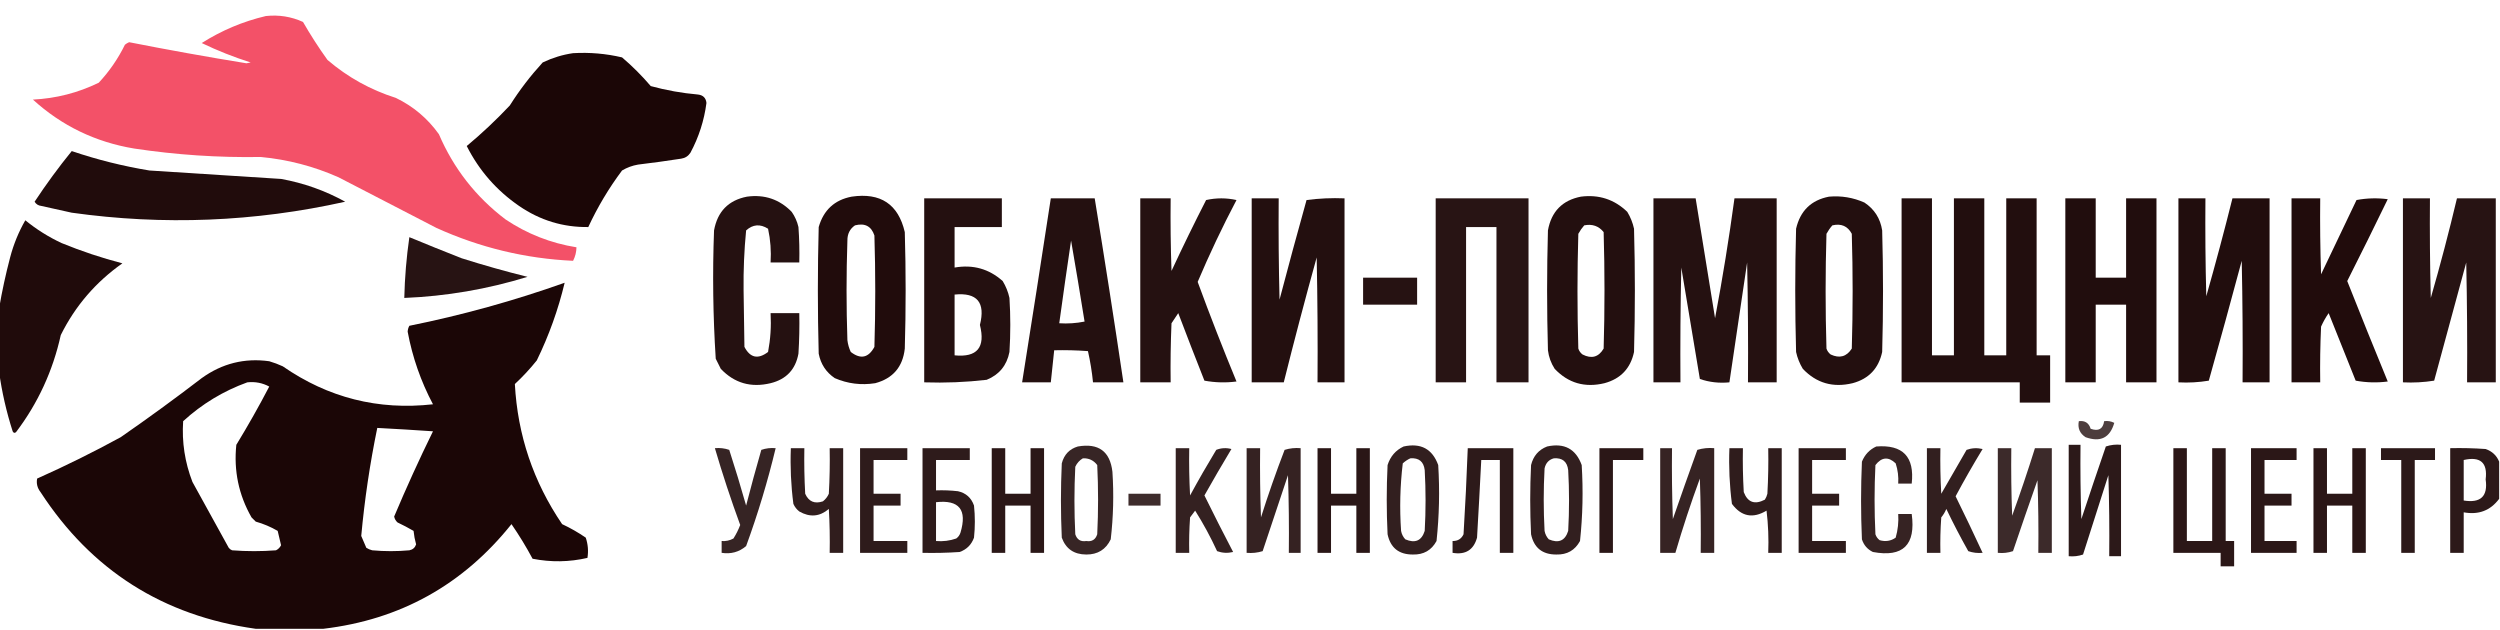 <?xml version="1.0" encoding="UTF-8"?>
<!DOCTYPE svg PUBLIC "-//W3C//DTD SVG 1.1//EN" "http://www.w3.org/Graphics/SVG/1.1/DTD/svg11.dtd">
<svg xmlns="http://www.w3.org/2000/svg" version="1.1" width="1481px" height="373px" style="shape-rendering:geometricPrecision; text-rendering:geometricPrecision; image-rendering:optimizeQuality; fill-rule:evenodd; clip-rule:evenodd" xmlns:xlink="http://www.w3.org/1999/xlink">
<g><path style="opacity:0.97" fill="#f34d64" d="M 157.5,9.5 C 165.206,8.665 172.539,9.831 179.5,13C 183.959,20.755 188.793,28.255 194,35.5C 205.903,45.705 219.403,53.205 234.5,58C 244.808,62.971 253.308,70.138 260,79.5C 268.746,99.843 281.913,116.676 299.5,130C 312.276,138.552 326.276,144.052 341.5,146.5C 341.452,149.313 340.785,151.979 339.5,154.5C 311.342,153.211 284.342,146.711 258.5,135C 239.186,125.034 219.853,115.034 200.5,105C 185.829,98.499 170.496,94.499 154.5,93C 129.35,93.413 104.35,91.747 79.5,88C 56.548,84.189 36.548,74.522 19.5,59C 33.201,58.325 46.201,54.992 58.5,49C 64.778,42.283 69.944,34.783 74,26.5C 74.75,25.874 75.584,25.374 76.5,25C 99.532,29.538 122.698,33.705 146,37.5C 146.833,37.333 147.667,37.167 148.5,37C 138.522,33.843 128.855,30.01 119.5,25.5C 131.305,18.013 143.971,12.68 157.5,9.5 Z"/></g>
<g><path style="opacity:0.974" fill="#160100" d="M 339.5,31.5 C 349.315,30.927 358.982,31.76 368.5,34C 374.605,39.194 380.272,44.86 385.5,51C 394.654,53.499 403.987,55.166 413.5,56C 416.525,56.359 418.192,58.025 418.5,61C 417.138,71.419 413.971,81.252 409,90.5C 407.681,92.487 405.848,93.654 403.5,94C 395.021,95.312 386.521,96.479 378,97.5C 374.616,98.073 371.449,99.239 368.5,101C 360.701,111.422 354.034,122.589 348.5,134.5C 333.599,134.702 319.933,130.536 307.5,122C 294.114,112.784 283.78,100.95 276.5,86.5C 285.427,79.077 293.927,71.077 302,62.5C 307.733,53.431 314.233,44.931 321.5,37C 327.34,34.213 333.34,32.38 339.5,31.5 Z"/></g>
<g><path style="opacity:0.953" fill="#160100" d="M 42.5,89.5 C 57.461,94.574 72.794,98.407 88.5,101C 114.508,102.635 140.508,104.302 166.5,106C 179.923,108.418 192.59,112.918 204.5,119.5C 150.897,131.452 96.897,133.618 42.5,126C 36.5,124.667 30.5,123.333 24.5,122C 22.714,121.804 21.381,120.971 20.5,119.5C 27.354,109.115 34.687,99.115 42.5,89.5 Z"/></g>
<g><path style="opacity:0.933" fill="#160100" d="M 442.5,116.5 C 452.931,115.076 461.764,118.076 469,125.5C 470.908,128.215 472.241,131.215 473,134.5C 473.5,141.492 473.666,148.492 473.5,155.5C 467.833,155.5 462.167,155.5 456.5,155.5C 456.92,148.716 456.42,142.05 455,135.5C 450.335,132.544 446.002,132.878 442,136.5C 440.853,148.241 440.353,160.074 440.5,172C 440.667,183.167 440.833,194.333 441,205.5C 444.402,212.016 449.069,213.016 455,208.5C 456.432,200.946 456.932,193.279 456.5,185.5C 462.167,185.5 467.833,185.5 473.5,185.5C 473.666,193.507 473.5,201.507 473,209.5C 471.281,218.886 465.781,224.719 456.5,227C 444.894,229.811 435.061,226.978 427,218.5C 426,216.5 425,214.5 424,212.5C 422.381,187.208 422.048,161.875 423,136.5C 425.026,125.308 431.526,118.642 442.5,116.5 Z"/></g>
<g><path style="opacity:0.953" fill="#160100" d="M 504.5,116.5 C 521.652,113.968 532.152,120.968 536,137.5C 536.667,160.5 536.667,183.5 536,206.5C 534.818,217.346 528.984,224.18 518.5,227C 510.161,228.315 502.161,227.315 494.5,224C 489.364,220.517 486.197,215.684 485,209.5C 484.333,184.5 484.333,159.5 485,134.5C 487.893,124.435 494.393,118.435 504.5,116.5 Z M 506.5,133.5 C 512.348,132.002 516.181,134.002 518,139.5C 518.667,161.5 518.667,183.5 518,205.5C 514.48,212.004 509.813,213.004 504,208.5C 502.956,206.285 502.29,203.952 502,201.5C 501.333,181.833 501.333,162.167 502,142.5C 501.956,138.586 503.456,135.586 506.5,133.5 Z"/></g>
<g><path style="opacity:0.939" fill="#160100" d="M 936.5,116.5 C 947.198,115.126 956.365,118.126 964,125.5C 965.893,128.618 967.226,131.951 968,135.5C 968.667,159.833 968.667,184.167 968,208.5C 965.936,218.231 960.103,224.397 950.5,227C 938.894,229.811 929.061,226.978 921,218.5C 918.816,215.134 917.483,211.467 917,207.5C 916.333,183.833 916.333,160.167 917,136.5C 919.013,125.321 925.513,118.655 936.5,116.5 Z M 938.5,133.5 C 943.266,132.551 947.1,133.884 950,137.5C 950.667,160.5 950.667,183.5 950,206.5C 947.017,211.568 942.851,212.735 937.5,210C 936.299,209.097 935.465,207.931 935,206.5C 934.333,183.833 934.333,161.167 935,138.5C 935.997,136.677 937.164,135.01 938.5,133.5 Z"/></g>
<g><path style="opacity:0.938" fill="#160100" d="M 1083.5,116.5 C 1090.82,115.859 1097.82,117.025 1104.5,120C 1110.4,123.916 1113.9,129.416 1115,136.5C 1115.67,160.5 1115.67,184.5 1115,208.5C 1112.91,218.257 1107.08,224.423 1097.5,227C 1085.89,229.811 1076.06,226.978 1068,218.5C 1066.11,215.382 1064.77,212.049 1064,208.5C 1063.33,184.167 1063.33,159.833 1064,135.5C 1066.45,124.88 1072.95,118.547 1083.5,116.5 Z M 1085.5,133.5 C 1090.74,132.271 1094.58,133.937 1097,138.5C 1097.67,161.167 1097.67,183.833 1097,206.5C 1093.93,211.299 1089.76,212.465 1084.5,210C 1083.3,209.097 1082.47,207.931 1082,206.5C 1081.33,183.833 1081.33,161.167 1082,138.5C 1083,136.677 1084.16,135.01 1085.5,133.5 Z"/></g>
<g><path style="opacity:0.935" fill="#160100" d="M 547.5,117.5 C 562.833,117.5 578.167,117.5 593.5,117.5C 593.5,123.167 593.5,128.833 593.5,134.5C 584.167,134.5 574.833,134.5 565.5,134.5C 565.5,142.5 565.5,150.5 565.5,158.5C 576.398,156.597 585.898,159.263 594,166.5C 595.893,169.618 597.226,172.951 598,176.5C 598.667,187.167 598.667,197.833 598,208.5C 596.444,216.464 591.944,221.964 584.5,225C 572.228,226.418 559.895,226.918 547.5,226.5C 547.5,190.167 547.5,153.833 547.5,117.5 Z M 565.5,174.5 C 578.868,173.163 583.868,179.163 580.5,192.5C 583.868,205.837 578.868,211.837 565.5,210.5C 565.5,198.5 565.5,186.5 565.5,174.5 Z"/></g>
<g><path style="opacity:0.935" fill="#160100" d="M 622.5,117.5 C 631.167,117.5 639.833,117.5 648.5,117.5C 654.446,153.788 660.113,190.122 665.5,226.5C 659.5,226.5 653.5,226.5 647.5,226.5C 646.873,220.239 645.873,214.072 644.5,208C 637.842,207.5 631.175,207.334 624.5,207.5C 623.833,213.833 623.167,220.167 622.5,226.5C 616.833,226.5 611.167,226.5 605.5,226.5C 611.275,190.184 616.942,153.85 622.5,117.5 Z M 634.5,142.5 C 637.245,158.362 639.912,174.362 642.5,190.5C 637.544,191.494 632.544,191.827 627.5,191.5C 629.74,175.153 632.073,158.819 634.5,142.5 Z"/></g>
<g><path style="opacity:0.933" fill="#160100" d="M 675.5,117.5 C 681.5,117.5 687.5,117.5 693.5,117.5C 693.333,131.837 693.5,146.171 694,160.5C 700.561,146.377 707.395,132.377 714.5,118.5C 720.5,117.167 726.5,117.167 732.5,118.5C 724.144,134.376 716.478,150.543 709.5,167C 716.775,186.828 724.442,206.494 732.5,226C 726.141,226.831 719.807,226.664 713.5,225.5C 708.235,212.206 703.069,198.873 698,185.5C 696.667,187.5 695.333,189.5 694,191.5C 693.5,203.162 693.333,214.829 693.5,226.5C 687.5,226.5 681.5,226.5 675.5,226.5C 675.5,190.167 675.5,153.833 675.5,117.5 Z"/></g>
<g><path style="opacity:0.94" fill="#160100" d="M 741.5,117.5 C 746.833,117.5 752.167,117.5 757.5,117.5C 757.333,137.503 757.5,157.503 758,177.5C 763.178,157.79 768.511,138.123 774,118.5C 781.413,117.519 788.913,117.186 796.5,117.5C 796.5,153.833 796.5,190.167 796.5,226.5C 791.167,226.5 785.833,226.5 780.5,226.5C 780.667,201.831 780.5,177.164 780,152.5C 773.182,177.106 766.682,201.772 760.5,226.5C 754.167,226.5 747.833,226.5 741.5,226.5C 741.5,190.167 741.5,153.833 741.5,117.5 Z"/></g>
<g><path style="opacity:0.919" fill="#160100" d="M 850.5,117.5 C 868.833,117.5 887.167,117.5 905.5,117.5C 905.5,153.833 905.5,190.167 905.5,226.5C 899.167,226.5 892.833,226.5 886.5,226.5C 886.5,195.833 886.5,165.167 886.5,134.5C 880.5,134.5 874.5,134.5 868.5,134.5C 868.5,165.167 868.5,195.833 868.5,226.5C 862.5,226.5 856.5,226.5 850.5,226.5C 850.5,190.167 850.5,153.833 850.5,117.5 Z"/></g>
<g><path style="opacity:0.93" fill="#160100" d="M 979.5,117.5 C 987.833,117.5 996.167,117.5 1004.5,117.5C 1008.33,141.156 1012.16,164.823 1016,188.5C 1020.43,165.006 1024.26,141.34 1027.5,117.5C 1035.83,117.5 1044.17,117.5 1052.5,117.5C 1052.5,153.833 1052.5,190.167 1052.5,226.5C 1046.83,226.5 1041.17,226.5 1035.5,226.5C 1035.67,202.831 1035.5,179.164 1035,155.5C 1031.5,179.177 1028,202.844 1024.5,226.5C 1018.37,227.092 1012.54,226.425 1007,224.5C 1003.33,202.5 999.667,180.5 996,158.5C 995.5,181.164 995.333,203.831 995.5,226.5C 990.167,226.5 984.833,226.5 979.5,226.5C 979.5,190.167 979.5,153.833 979.5,117.5 Z"/></g>
<g><path style="opacity:0.943" fill="#160100" d="M 1126.5,117.5 C 1132.5,117.5 1138.5,117.5 1144.5,117.5C 1144.5,148.5 1144.5,179.5 1144.5,210.5C 1148.83,210.5 1153.17,210.5 1157.5,210.5C 1157.5,179.5 1157.5,148.5 1157.5,117.5C 1163.5,117.5 1169.5,117.5 1175.5,117.5C 1175.5,148.5 1175.5,179.5 1175.5,210.5C 1179.83,210.5 1184.17,210.5 1188.5,210.5C 1188.5,179.5 1188.5,148.5 1188.5,117.5C 1194.5,117.5 1200.5,117.5 1206.5,117.5C 1206.5,148.5 1206.5,179.5 1206.5,210.5C 1209.17,210.5 1211.83,210.5 1214.5,210.5C 1214.5,219.833 1214.5,229.167 1214.5,238.5C 1208.5,238.5 1202.5,238.5 1196.5,238.5C 1196.5,234.5 1196.5,230.5 1196.5,226.5C 1173.17,226.5 1149.83,226.5 1126.5,226.5C 1126.5,190.167 1126.5,153.833 1126.5,117.5 Z"/></g>
<g><path style="opacity:0.947" fill="#160100" d="M 1223.5,117.5 C 1229.5,117.5 1235.5,117.5 1241.5,117.5C 1241.5,133.167 1241.5,148.833 1241.5,164.5C 1247.5,164.5 1253.5,164.5 1259.5,164.5C 1259.5,148.833 1259.5,133.167 1259.5,117.5C 1265.5,117.5 1271.5,117.5 1277.5,117.5C 1277.5,153.833 1277.5,190.167 1277.5,226.5C 1271.5,226.5 1265.5,226.5 1259.5,226.5C 1259.5,211.167 1259.5,195.833 1259.5,180.5C 1253.5,180.5 1247.5,180.5 1241.5,180.5C 1241.5,195.833 1241.5,211.167 1241.5,226.5C 1235.5,226.5 1229.5,226.5 1223.5,226.5C 1223.5,190.167 1223.5,153.833 1223.5,117.5 Z"/></g>
<g><path style="opacity:0.948" fill="#160100" d="M 1290.5,117.5 C 1295.83,117.5 1301.17,117.5 1306.5,117.5C 1306.33,136.836 1306.5,156.17 1307,175.5C 1312.48,156.233 1317.65,136.9 1322.5,117.5C 1329.83,117.5 1337.17,117.5 1344.5,117.5C 1344.5,153.833 1344.5,190.167 1344.5,226.5C 1339.17,226.5 1333.83,226.5 1328.5,226.5C 1328.67,202.498 1328.5,178.498 1328,154.5C 1321.65,178.216 1315.15,201.883 1308.5,225.5C 1302.54,226.496 1296.54,226.829 1290.5,226.5C 1290.5,190.167 1290.5,153.833 1290.5,117.5 Z"/></g>
<g><path style="opacity:0.953" fill="#160100" d="M 1357.5,117.5 C 1363.17,117.5 1368.83,117.5 1374.5,117.5C 1374.33,132.504 1374.5,147.504 1375,162.5C 1382,147.833 1389,133.167 1396,118.5C 1402.08,117.358 1408.25,117.191 1414.5,118C 1406.64,134.213 1398.64,150.379 1390.5,166.5C 1398.37,186.405 1406.37,206.238 1414.5,226C 1408.14,226.831 1401.81,226.664 1395.5,225.5C 1390.16,212.158 1384.83,198.825 1379.5,185.5C 1377.75,188.005 1376.25,190.671 1375,193.5C 1374.5,204.495 1374.33,215.495 1374.5,226.5C 1368.83,226.5 1363.17,226.5 1357.5,226.5C 1357.5,190.167 1357.5,153.833 1357.5,117.5 Z"/></g>
<g><path style="opacity:0.925" fill="#160100" d="M 1423.5,117.5 C 1428.83,117.5 1434.17,117.5 1439.5,117.5C 1439.33,137.169 1439.5,156.836 1440,176.5C 1445.64,156.937 1450.81,137.271 1455.5,117.5C 1463.17,117.5 1470.83,117.5 1478.5,117.5C 1478.5,153.833 1478.5,190.167 1478.5,226.5C 1472.83,226.5 1467.17,226.5 1461.5,226.5C 1461.67,202.831 1461.5,179.164 1461,155.5C 1454.67,178.833 1448.33,202.167 1442,225.5C 1435.92,226.476 1429.76,226.81 1423.5,226.5C 1423.5,190.167 1423.5,153.833 1423.5,117.5 Z"/></g>
<g><path style="opacity:0.956" fill="#160100" d="M -0.5,220.5 C -0.5,207.833 -0.5,195.167 -0.5,182.5C 1.194,172.539 3.361,162.539 6,152.5C 8.032,144.73 11.032,137.397 15,130.5C 21.577,135.875 28.744,140.375 36.5,144C 48.238,148.801 60.238,152.801 72.5,156C 56.708,167.12 44.541,181.287 36,198.5C 31.323,219.681 22.49,238.848 9.5,256C 8.668,256.688 8.002,256.521 7.5,255.5C 3.791,243.937 1.124,232.271 -0.5,220.5 Z"/></g>
<g><path style="opacity:0.922" fill="#160100" d="M 242.5,140.5 C 252.758,144.755 263.091,148.922 273.5,153C 286.447,157.097 299.447,160.763 312.5,164C 288.709,171.325 264.376,175.491 239.5,176.5C 239.779,164.435 240.779,152.435 242.5,140.5 Z"/></g>
<g><path style="opacity:0.929" fill="#160100" d="M 807.5,164.5 C 818.167,164.5 828.833,164.5 839.5,164.5C 839.5,169.833 839.5,175.167 839.5,180.5C 828.833,180.5 818.167,180.5 807.5,180.5C 807.5,175.167 807.5,169.833 807.5,164.5 Z"/></g>
<g><path style="opacity:0.973" fill="#160100" d="M 191.5,372.5 C 178.167,372.5 164.833,372.5 151.5,372.5C 96.594,364.809 54.094,337.809 24,291.5C 22.115,289.086 21.448,286.419 22,283.5C 38.824,276.005 55.324,267.838 71.5,259C 87.78,247.72 103.78,236.053 119.5,224C 131.584,215.299 144.917,211.965 159.5,214C 162.244,214.803 164.911,215.803 167.5,217C 194.391,235.639 224.058,243.139 256.5,239.5C 249.313,225.938 244.313,211.605 241.5,196.5C 241.57,195.228 241.903,194.062 242.5,193C 273.794,186.677 304.461,178.177 334.5,167.5C 330.694,183.416 325.194,198.75 318,213.5C 314.034,218.467 309.701,223.134 305,227.5C 306.627,257.757 315.961,285.424 333,310.5C 337.924,312.8 342.591,315.466 347,318.5C 348.325,322.428 348.658,326.428 348,330.5C 337.254,332.977 326.42,333.144 315.5,331C 311.71,323.917 307.543,317.083 303,310.5C 274.275,346.444 237.108,367.11 191.5,372.5 Z M 146.5,226.5 C 151.157,225.994 155.49,226.827 159.5,229C 153.38,240.743 146.88,252.243 140,263.5C 138.402,278.848 141.402,293.181 149,306.5C 149.833,307.333 150.667,308.167 151.5,309C 156.095,310.3 160.428,312.133 164.5,314.5C 165.122,317.37 165.789,320.204 166.5,323C 165.833,324.333 164.833,325.333 163.5,326C 154.833,326.667 146.167,326.667 137.5,326C 136.692,325.692 136.025,325.192 135.5,324.5C 128.333,311.5 121.167,298.5 114,285.5C 109.499,273.845 107.666,261.845 108.5,249.5C 119.697,239.281 132.364,231.615 146.5,226.5 Z M 223.5,253.5 C 234.492,254.075 245.492,254.741 256.5,255.5C 248.349,272.123 240.682,288.956 233.5,306C 233.78,307.395 234.447,308.562 235.5,309.5C 238.746,311.039 241.912,312.706 245,314.5C 245.27,317.224 245.77,319.891 246.5,322.5C 245.855,324.432 244.521,325.599 242.5,326C 235.167,326.667 227.833,326.667 220.5,326C 219.234,325.691 218.067,325.191 217,324.5C 216,322.167 215,319.833 214,317.5C 215.967,296.029 219.133,274.696 223.5,253.5 Z"/></g>
<g><path style="opacity:0.761" fill="#160100" d="M 1231.5,249.5 C 1235.12,249.044 1237.45,250.544 1238.5,254C 1243.16,255.651 1245.83,254.151 1246.5,249.5C 1248.6,249.201 1250.6,249.534 1252.5,250.5C 1249.97,259.328 1244.3,262.161 1235.5,259C 1232.04,256.761 1230.7,253.594 1231.5,249.5 Z"/></g>
<g><path style="opacity:0.899" fill="#160100" d="M 1225.5,263.5 C 1227.83,263.5 1230.17,263.5 1232.5,263.5C 1232.33,278.17 1232.5,292.837 1233,307.5C 1237.73,293.13 1242.57,278.796 1247.5,264.5C 1250.43,263.516 1253.43,263.183 1256.5,263.5C 1256.5,285.5 1256.5,307.5 1256.5,329.5C 1254.17,329.5 1251.83,329.5 1249.5,329.5C 1249.67,313.497 1249.5,297.497 1249,281.5C 1244,297.167 1239,312.833 1234,328.5C 1231.28,329.444 1228.45,329.777 1225.5,329.5C 1225.5,307.5 1225.5,285.5 1225.5,263.5 Z"/></g>
<g><path style="opacity:0.853" fill="#160100" d="M 638.5,264.5 C 650.778,262.367 657.611,267.367 659,279.5C 659.881,292.875 659.548,306.209 658,319.5C 655.114,325.538 650.281,328.538 643.5,328.5C 636.228,328.465 631.395,325.131 629,318.5C 628.333,303.833 628.333,289.167 629,274.5C 630.35,269.319 633.517,265.986 638.5,264.5 Z M 641.5,271.5 C 645.025,271.346 647.859,272.679 650,275.5C 650.667,289.167 650.667,302.833 650,316.5C 648.982,319.683 646.815,321.016 643.5,320.5C 640.185,321.016 638.018,319.683 637,316.5C 636.333,303.167 636.333,289.833 637,276.5C 638.025,274.313 639.525,272.646 641.5,271.5 Z"/></g>
<g><path style="opacity:0.876" fill="#160100" d="M 831.5,264.5 C 841.693,262.264 848.527,265.931 852,275.5C 852.934,290.555 852.6,305.555 851,320.5C 848.012,325.997 843.346,328.663 837,328.5C 828.702,328.528 823.702,324.528 822,316.5C 821.333,302.833 821.333,289.167 822,275.5C 823.627,270.382 826.793,266.715 831.5,264.5 Z M 835.5,271.5 C 840.573,271.132 843.406,273.466 844,278.5C 844.667,290.5 844.667,302.5 844,314.5C 842.163,320.339 838.33,322.005 832.5,319.5C 831.194,318.088 830.36,316.421 830,314.5C 829.076,301.11 829.409,287.777 831,274.5C 832.409,273.219 833.909,272.219 835.5,271.5 Z"/></g>
<g><path style="opacity:0.876" fill="#160100" d="M 916.5,264.5 C 926.693,262.264 933.527,265.931 937,275.5C 937.934,290.555 937.6,305.555 936,320.5C 933.012,325.997 928.346,328.663 922,328.5C 913.702,328.528 908.702,324.528 907,316.5C 906.333,302.833 906.333,289.167 907,275.5C 908.338,270.102 911.504,266.435 916.5,264.5 Z M 920.5,271.5 C 925.573,271.132 928.406,273.466 929,278.5C 929.667,290.5 929.667,302.5 929,314.5C 927.163,320.339 923.33,322.005 917.5,319.5C 916.194,318.088 915.36,316.421 915,314.5C 914.333,302.167 914.333,289.833 915,277.5C 915.683,274.321 917.516,272.321 920.5,271.5 Z"/></g>
<g><path style="opacity:0.862" fill="#160100" d="M 1111.5,264.5 C 1127.26,263.265 1134.26,270.598 1132.5,286.5C 1129.83,286.5 1127.17,286.5 1124.5,286.5C 1124.77,282.395 1124.27,278.395 1123,274.5C 1118.71,270.399 1114.71,270.732 1111,275.5C 1110.33,289.167 1110.33,302.833 1111,316.5C 1111.47,317.931 1112.3,319.097 1113.5,320C 1116.99,321.004 1120.16,320.504 1123,318.5C 1124.31,313.934 1124.81,309.267 1124.5,304.5C 1127.17,304.5 1129.83,304.5 1132.5,304.5C 1135,322.835 1127.34,330.335 1109.5,327C 1106.27,325.437 1104.1,322.937 1103,319.5C 1102.33,304.167 1102.33,288.833 1103,273.5C 1104.69,269.315 1107.52,266.315 1111.5,264.5 Z"/></g>
<g><path style="opacity:0.856" fill="#160100" d="M 423.5,265.5 C 426.448,265.223 429.281,265.556 432,266.5C 435.536,277.44 438.869,288.44 442,299.5C 444.844,288.456 447.844,277.456 451,266.5C 453.719,265.556 456.552,265.223 459.5,265.5C 454.774,285.177 448.941,304.511 442,323.5C 437.834,327.027 433.001,328.36 427.5,327.5C 427.5,325.167 427.5,322.833 427.5,320.5C 429.989,320.702 432.323,320.202 434.5,319C 436.105,316.457 437.438,313.791 438.5,311C 433,295.999 428,280.832 423.5,265.5 Z"/></g>
<g><path style="opacity:0.885" fill="#160100" d="M 468.5,265.5 C 471.167,265.5 473.833,265.5 476.5,265.5C 476.334,274.506 476.5,283.506 477,292.5C 479.072,297.143 482.572,298.643 487.5,297C 489.049,295.786 490.215,294.286 491,292.5C 491.5,283.506 491.666,274.506 491.5,265.5C 494.167,265.5 496.833,265.5 499.5,265.5C 499.5,286.167 499.5,306.833 499.5,327.5C 496.833,327.5 494.167,327.5 491.5,327.5C 491.666,318.827 491.5,310.16 491,301.5C 485.593,306.091 479.76,306.591 473.5,303C 471.951,301.786 470.785,300.286 470,298.5C 468.569,287.578 468.069,276.578 468.5,265.5 Z"/></g>
<g><path style="opacity:0.892" fill="#160100" d="M 509.5,265.5 C 518.833,265.5 528.167,265.5 537.5,265.5C 537.5,267.833 537.5,270.167 537.5,272.5C 530.833,272.5 524.167,272.5 517.5,272.5C 517.5,279.167 517.5,285.833 517.5,292.5C 522.833,292.5 528.167,292.5 533.5,292.5C 533.5,294.833 533.5,297.167 533.5,299.5C 528.167,299.5 522.833,299.5 517.5,299.5C 517.5,306.5 517.5,313.5 517.5,320.5C 524.167,320.5 530.833,320.5 537.5,320.5C 537.5,322.833 537.5,325.167 537.5,327.5C 528.167,327.5 518.833,327.5 509.5,327.5C 509.5,306.833 509.5,286.167 509.5,265.5 Z"/></g>
<g><path style="opacity:0.894" fill="#160100" d="M 546.5,265.5 C 555.833,265.5 565.167,265.5 574.5,265.5C 574.5,267.833 574.5,270.167 574.5,272.5C 567.833,272.5 561.167,272.5 554.5,272.5C 554.5,278.5 554.5,284.5 554.5,290.5C 558.846,290.334 563.179,290.501 567.5,291C 572.235,292.068 575.402,294.901 577,299.5C 577.667,305.833 577.667,312.167 577,318.5C 575.5,322.667 572.667,325.5 568.5,327C 561.174,327.5 553.841,327.666 546.5,327.5C 546.5,306.833 546.5,286.167 546.5,265.5 Z M 554.5,297.5 C 568.214,295.963 573.047,301.963 569,315.5C 568.535,316.931 567.701,318.097 566.5,319C 562.637,320.354 558.637,320.854 554.5,320.5C 554.5,312.833 554.5,305.167 554.5,297.5 Z"/></g>
<g><path style="opacity:0.908" fill="#160100" d="M 587.5,265.5 C 590.167,265.5 592.833,265.5 595.5,265.5C 595.5,274.5 595.5,283.5 595.5,292.5C 600.5,292.5 605.5,292.5 610.5,292.5C 610.5,283.5 610.5,274.5 610.5,265.5C 613.167,265.5 615.833,265.5 618.5,265.5C 618.5,286.167 618.5,306.833 618.5,327.5C 615.833,327.5 613.167,327.5 610.5,327.5C 610.5,318.167 610.5,308.833 610.5,299.5C 605.5,299.5 600.5,299.5 595.5,299.5C 595.5,308.833 595.5,318.167 595.5,327.5C 592.833,327.5 590.167,327.5 587.5,327.5C 587.5,306.833 587.5,286.167 587.5,265.5 Z"/></g>
<g><path style="opacity:0.868" fill="#160100" d="M 696.5,265.5 C 699.167,265.5 701.833,265.5 704.5,265.5C 704.334,274.839 704.5,284.173 705,293.5C 709.967,284.371 715.133,275.371 720.5,266.5C 723.446,265.345 726.446,265.179 729.5,266C 724.04,275.085 718.707,284.251 713.5,293.5C 719.039,304.745 724.706,315.911 730.5,327C 727.24,327.784 724.073,327.617 721,326.5C 717.175,318.181 712.842,310.181 708,302.5C 707,303.833 706,305.167 705,306.5C 704.5,313.492 704.334,320.492 704.5,327.5C 701.833,327.5 699.167,327.5 696.5,327.5C 696.5,306.833 696.5,286.167 696.5,265.5 Z"/></g>
<g><path style="opacity:0.867" fill="#160100" d="M 738.5,265.5 C 741.167,265.5 743.833,265.5 746.5,265.5C 746.333,279.171 746.5,292.837 747,306.5C 751.272,293.016 755.939,279.683 761,266.5C 764.057,265.549 767.223,265.216 770.5,265.5C 770.5,286.167 770.5,306.833 770.5,327.5C 768.167,327.5 765.833,327.5 763.5,327.5C 763.667,312.163 763.5,296.83 763,281.5C 758,296.5 753,311.5 748,326.5C 744.943,327.451 741.777,327.784 738.5,327.5C 738.5,306.833 738.5,286.167 738.5,265.5 Z"/></g>
<g><path style="opacity:0.912" fill="#160100" d="M 780.5,265.5 C 783.167,265.5 785.833,265.5 788.5,265.5C 788.5,274.5 788.5,283.5 788.5,292.5C 793.5,292.5 798.5,292.5 803.5,292.5C 803.5,283.5 803.5,274.5 803.5,265.5C 806.167,265.5 808.833,265.5 811.5,265.5C 811.5,286.167 811.5,306.833 811.5,327.5C 808.833,327.5 806.167,327.5 803.5,327.5C 803.5,318.167 803.5,308.833 803.5,299.5C 798.5,299.5 793.5,299.5 788.5,299.5C 788.5,308.833 788.5,318.167 788.5,327.5C 785.833,327.5 783.167,327.5 780.5,327.5C 780.5,306.833 780.5,286.167 780.5,265.5 Z"/></g>
<g><path style="opacity:0.895" fill="#160100" d="M 869.5,265.5 C 878.5,265.5 887.5,265.5 896.5,265.5C 896.5,286.167 896.5,306.833 896.5,327.5C 893.833,327.5 891.167,327.5 888.5,327.5C 888.5,309.167 888.5,290.833 888.5,272.5C 884.833,272.5 881.167,272.5 877.5,272.5C 876.729,287.823 875.895,303.156 875,318.5C 872.968,325.807 868.135,328.807 860.5,327.5C 860.5,325.167 860.5,322.833 860.5,320.5C 863.561,320.556 865.728,319.222 867,316.5C 868.038,299.507 868.872,282.507 869.5,265.5 Z"/></g>
<g><path style="opacity:0.908" fill="#160100" d="M 947.5,265.5 C 956.167,265.5 964.833,265.5 973.5,265.5C 973.5,267.833 973.5,270.167 973.5,272.5C 967.5,272.5 961.5,272.5 955.5,272.5C 955.5,290.833 955.5,309.167 955.5,327.5C 952.833,327.5 950.167,327.5 947.5,327.5C 947.5,306.833 947.5,286.167 947.5,265.5 Z"/></g>
<g><path style="opacity:0.863" fill="#160100" d="M 983.5,265.5 C 985.833,265.5 988.167,265.5 990.5,265.5C 990.333,279.504 990.5,293.504 991,307.5C 995.735,293.796 1000.57,280.129 1005.5,266.5C 1008.77,265.513 1012.1,265.18 1015.5,265.5C 1015.5,286.167 1015.5,306.833 1015.5,327.5C 1012.83,327.5 1010.17,327.5 1007.5,327.5C 1007.67,312.83 1007.5,298.163 1007,283.5C 1001.66,298.018 996.827,312.685 992.5,327.5C 989.5,327.5 986.5,327.5 983.5,327.5C 983.5,306.833 983.5,286.167 983.5,265.5 Z"/></g>
<g><path style="opacity:0.888" fill="#160100" d="M 1024.5,265.5 C 1027.17,265.5 1029.83,265.5 1032.5,265.5C 1032.33,274.173 1032.5,282.84 1033,291.5C 1035.32,297.616 1039.49,299.116 1045.5,296C 1046.19,294.933 1046.69,293.766 1047,292.5C 1047.5,283.506 1047.67,274.506 1047.5,265.5C 1050.17,265.5 1052.83,265.5 1055.5,265.5C 1055.5,286.167 1055.5,306.833 1055.5,327.5C 1052.83,327.5 1050.17,327.5 1047.5,327.5C 1047.83,319.14 1047.5,310.807 1046.5,302.5C 1038.4,307.346 1031.57,306.013 1026,298.5C 1024.57,287.578 1024.07,276.578 1024.5,265.5 Z"/></g>
<g><path style="opacity:0.891" fill="#160100" d="M 1065.5,265.5 C 1074.83,265.5 1084.17,265.5 1093.5,265.5C 1093.5,267.833 1093.5,270.167 1093.5,272.5C 1086.83,272.5 1080.17,272.5 1073.5,272.5C 1073.5,279.167 1073.5,285.833 1073.5,292.5C 1078.83,292.5 1084.17,292.5 1089.5,292.5C 1089.5,294.833 1089.5,297.167 1089.5,299.5C 1084.17,299.5 1078.83,299.5 1073.5,299.5C 1073.5,306.5 1073.5,313.5 1073.5,320.5C 1080.17,320.5 1086.83,320.5 1093.5,320.5C 1093.5,322.833 1093.5,325.167 1093.5,327.5C 1084.17,327.5 1074.83,327.5 1065.5,327.5C 1065.5,306.833 1065.5,286.167 1065.5,265.5 Z"/></g>
<g><path style="opacity:0.876" fill="#160100" d="M 1141.5,265.5 C 1144.17,265.5 1146.83,265.5 1149.5,265.5C 1149.33,274.506 1149.5,283.506 1150,292.5C 1155,283.833 1160,275.167 1165,266.5C 1168.07,265.383 1171.24,265.216 1174.5,266C 1168.91,275.187 1163.57,284.52 1158.5,294C 1164,305.169 1169.34,316.336 1174.5,327.5C 1171.55,327.777 1168.72,327.444 1166,326.5C 1161.41,318.324 1157.08,309.991 1153,301.5C 1152.25,303.332 1151.25,304.999 1150,306.5C 1149.5,313.492 1149.33,320.492 1149.5,327.5C 1146.83,327.5 1144.17,327.5 1141.5,327.5C 1141.5,306.833 1141.5,286.167 1141.5,265.5 Z"/></g>
<g><path style="opacity:0.835" fill="#160100" d="M 1183.5,265.5 C 1186.17,265.5 1188.83,265.5 1191.5,265.5C 1191.33,278.837 1191.5,292.171 1192,305.5C 1196.81,292.243 1201.31,278.91 1205.5,265.5C 1208.83,265.5 1212.17,265.5 1215.5,265.5C 1215.5,286.167 1215.5,306.833 1215.5,327.5C 1212.83,327.5 1210.17,327.5 1207.5,327.5C 1207.67,313.163 1207.5,298.829 1207,284.5C 1202.07,298.463 1197.23,312.463 1192.5,326.5C 1189.57,327.484 1186.57,327.817 1183.5,327.5C 1183.5,306.833 1183.5,286.167 1183.5,265.5 Z"/></g>
<g><path style="opacity:0.909" fill="#160100" d="M 1287.5,265.5 C 1290.17,265.5 1292.83,265.5 1295.5,265.5C 1295.5,283.833 1295.5,302.167 1295.5,320.5C 1300.5,320.5 1305.5,320.5 1310.5,320.5C 1310.5,302.167 1310.5,283.833 1310.5,265.5C 1313.17,265.5 1315.83,265.5 1318.5,265.5C 1318.5,283.833 1318.5,302.167 1318.5,320.5C 1320.17,320.5 1321.83,320.5 1323.5,320.5C 1323.5,325.5 1323.5,330.5 1323.5,335.5C 1320.83,335.5 1318.17,335.5 1315.5,335.5C 1315.5,332.833 1315.5,330.167 1315.5,327.5C 1306.17,327.5 1296.83,327.5 1287.5,327.5C 1287.5,306.833 1287.5,286.167 1287.5,265.5 Z"/></g>
<g><path style="opacity:0.909" fill="#160100" d="M 1333.5,265.5 C 1342.5,265.5 1351.5,265.5 1360.5,265.5C 1360.5,267.833 1360.5,270.167 1360.5,272.5C 1354.17,272.5 1347.83,272.5 1341.5,272.5C 1341.5,279.167 1341.5,285.833 1341.5,292.5C 1346.83,292.5 1352.17,292.5 1357.5,292.5C 1357.5,294.833 1357.5,297.167 1357.5,299.5C 1352.17,299.5 1346.83,299.5 1341.5,299.5C 1341.5,306.5 1341.5,313.5 1341.5,320.5C 1347.83,320.5 1354.17,320.5 1360.5,320.5C 1360.5,322.833 1360.5,325.167 1360.5,327.5C 1351.5,327.5 1342.5,327.5 1333.5,327.5C 1333.5,306.833 1333.5,286.167 1333.5,265.5 Z"/></g>
<g><path style="opacity:0.912" fill="#160100" d="M 1370.5,265.5 C 1373.17,265.5 1375.83,265.5 1378.5,265.5C 1378.5,274.5 1378.5,283.5 1378.5,292.5C 1383.5,292.5 1388.5,292.5 1393.5,292.5C 1393.5,283.5 1393.5,274.5 1393.5,265.5C 1396.17,265.5 1398.83,265.5 1401.5,265.5C 1401.5,286.167 1401.5,306.833 1401.5,327.5C 1398.83,327.5 1396.17,327.5 1393.5,327.5C 1393.5,318.167 1393.5,308.833 1393.5,299.5C 1388.5,299.5 1383.5,299.5 1378.5,299.5C 1378.5,308.833 1378.5,318.167 1378.5,327.5C 1375.83,327.5 1373.17,327.5 1370.5,327.5C 1370.5,306.833 1370.5,286.167 1370.5,265.5 Z"/></g>
<g><path style="opacity:0.901" fill="#160100" d="M 1410.5,265.5 C 1421.17,265.5 1431.83,265.5 1442.5,265.5C 1442.5,267.833 1442.5,270.167 1442.5,272.5C 1438.5,272.5 1434.5,272.5 1430.5,272.5C 1430.5,290.833 1430.5,309.167 1430.5,327.5C 1427.83,327.5 1425.17,327.5 1422.5,327.5C 1422.5,309.167 1422.5,290.833 1422.5,272.5C 1418.5,272.5 1414.5,272.5 1410.5,272.5C 1410.5,270.167 1410.5,267.833 1410.5,265.5 Z"/></g>
<g><path style="opacity:0.901" fill="#160100" d="M 1480.5,273.5 C 1480.5,280.833 1480.5,288.167 1480.5,295.5C 1475.33,302.454 1468.33,305.12 1459.5,303.5C 1459.5,311.5 1459.5,319.5 1459.5,327.5C 1456.83,327.5 1454.17,327.5 1451.5,327.5C 1451.5,306.833 1451.5,286.167 1451.5,265.5C 1458.51,265.334 1465.51,265.5 1472.5,266C 1476.35,267.353 1479.02,269.853 1480.5,273.5 Z M 1459.5,272.5 C 1469.4,270.243 1473.74,274.076 1472.5,284C 1473.92,293.977 1469.59,298.144 1459.5,296.5C 1459.5,288.5 1459.5,280.5 1459.5,272.5 Z"/></g>
<g><path style="opacity:0.827" fill="#160100" d="M 668.5,292.5 C 674.833,292.5 681.167,292.5 687.5,292.5C 687.5,294.833 687.5,297.167 687.5,299.5C 681.167,299.5 674.833,299.5 668.5,299.5C 668.5,297.167 668.5,294.833 668.5,292.5 Z"/></g>
</svg>
